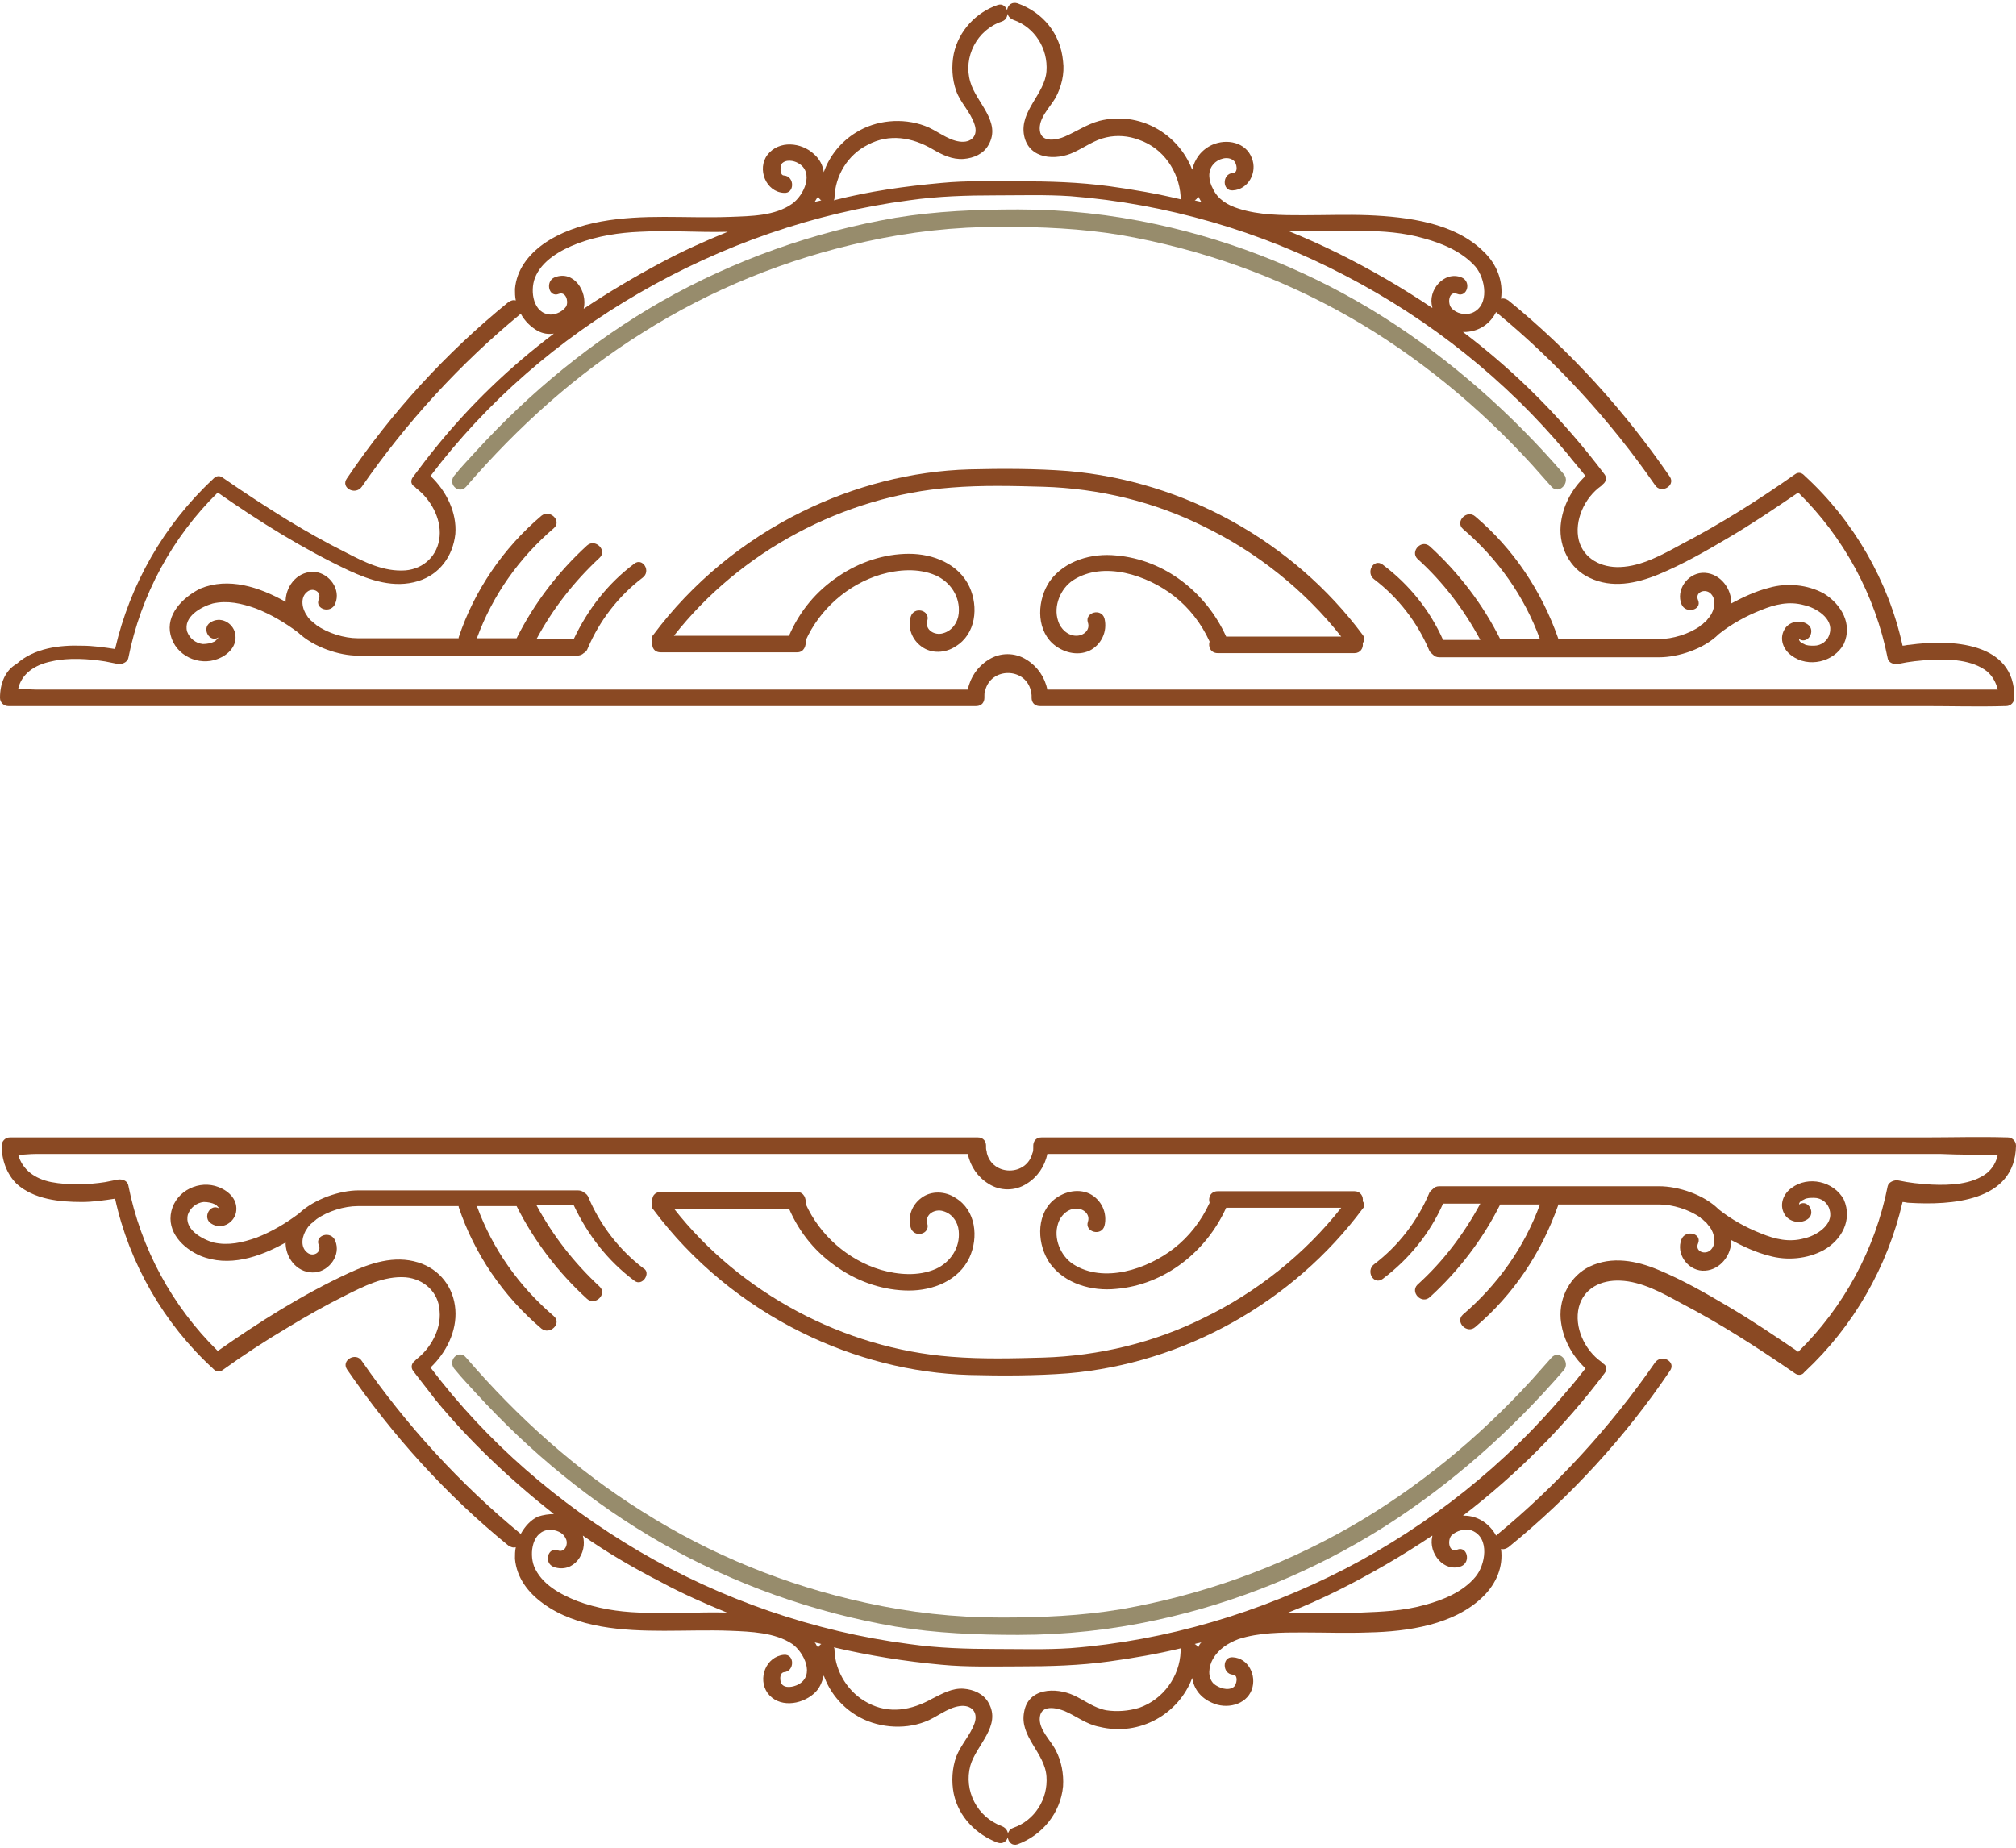 <?xml version="1.0" encoding="UTF-8" standalone="no"?><svg xmlns="http://www.w3.org/2000/svg" xmlns:xlink="http://www.w3.org/1999/xlink" fill="#000000" height="223.2" preserveAspectRatio="xMidYMid meet" version="1" viewBox="0.0 -0.2 243.5 223.2" width="243.5" zoomAndPan="magnify"><g><g><g><g><g id="change1_1"><path d="M230.6,77.7c-0.3,0-0.5,0.1-0.8,0.1c-1.7-7.8-5.9-15.1-11.8-20.5c0,0-0.1-0.1-0.1-0.1 c-0.3-0.3-0.7-0.4-1.1-0.1c-4.4,3.1-9,6-13.8,8.5c-2.2,1.2-4.7,2.6-7.3,2.7c-2.3,0.1-4.4-1-5-3.2c-0.6-2.4,0.7-5.2,2.7-6.6 c0.1-0.1,0.1-0.1,0.2-0.2c0.4-0.3,0.5-0.8,0.2-1.2c-4.9-6.5-10.6-12.3-17.1-17.2c0.1,0,0.3,0,0.4,0c1.6-0.1,2.9-1,3.6-2.4 c0,0,0,0,0,0c7.3,6,13.8,13.1,19.2,20.9c0.7,1.1,2.5,0.1,1.8-1c-5.5-8-12-15.2-19.5-21.3c-0.3-0.2-0.6-0.3-0.9-0.2 c0.3-2.1-0.5-4.2-2.1-5.7c-3.5-3.5-9.2-4.2-13.9-4.4c-2.6-0.1-5.2,0-7.9,0c-2.6,0-5.3,0-7.8-0.8c-1.3-0.4-2.5-1.1-3.1-2.4 c-0.5-0.9-0.7-2.2,0.1-3c0.5-0.6,1.7-1,2.4-0.4c0.4,0.3,0.6,1.5-0.1,1.5c-1.3,0.1-1.3,2.2,0,2.1c1.9-0.1,3-2.2,2.3-3.9 c-0.7-1.9-3-2.4-4.8-1.6c-1.3,0.6-2.1,1.7-2.4,3c-1.7-4.4-6.4-7.1-11.2-5.9c-1.5,0.4-2.8,1.3-4.2,1.9c-0.9,0.4-2.8,0.8-3-0.7 c-0.2-1.5,1.2-2.8,1.9-4c0.7-1.3,1.1-2.9,0.9-4.4c-0.3-3.3-2.4-5.9-5.5-7c-1.3-0.4-1.8,1.5-0.5,2c2.6,0.9,4.2,3.5,4,6.2 c-0.2,2.8-3.3,4.8-2.7,7.8c0.6,2.9,3.9,3,6,2c1.3-0.6,2.5-1.5,3.9-1.8c1.3-0.3,2.7-0.2,4,0.3c2.9,1,4.8,3.8,5,6.8 c0,0.2,0,0.3,0.1,0.4c-2.9-0.7-5.8-1.2-8.7-1.6c-3.7-0.5-7.3-0.6-10.9-0.6c-3.1,0-6.3-0.1-9.4,0.2c-4.4,0.4-8.7,1-13,2.1 c0.1-0.1,0.1-0.3,0.1-0.4c0.1-2.6,1.6-5.1,4-6.3c2.6-1.4,5.4-0.9,7.8,0.5c1.2,0.7,2.4,1.3,3.8,1.2c1.2-0.1,2.4-0.6,3-1.7 c1.6-2.8-1.5-5.1-2.2-7.6c-0.9-3,0.8-6.3,3.8-7.3c1.2-0.4,0.7-2.4-0.5-2c-2.6,0.9-4.7,3.1-5.3,5.9c-0.3,1.5-0.2,3.1,0.3,4.5 c0.5,1.4,1.7,2.5,2.2,4c0.5,1.4-0.4,2.3-1.8,2.1c-1.5-0.2-2.8-1.4-4.2-1.9c-2.7-1-5.9-0.7-8.3,0.8c-1.8,1.1-3.2,2.8-3.9,4.8 c-0.1-0.8-0.5-1.6-1.2-2.2c-1.5-1.4-4.2-1.7-5.6,0.1c-1.3,1.7-0.2,4.5,2,4.6c1.3,0.1,1.3-2,0-2.1c-0.5,0-0.5-1-0.3-1.4 c0.5-0.6,1.5-0.4,2-0.1c2,1.1,0.7,3.9-0.7,4.9c-2.1,1.5-5,1.5-7.5,1.6c-2.7,0.1-5.4,0-8,0c-4.9,0-10.5,0.4-14.6,3.3 c-1.8,1.3-3.2,3.1-3.4,5.4c0,0.5,0,0.9,0.1,1.4c-0.3-0.1-0.6,0-0.9,0.2c-7.5,6.1-14.1,13.3-19.5,21.3c-0.8,1.1,1,2.1,1.8,1 c5.4-7.8,11.9-14.9,19.2-20.9c0,0,0,0,0,0c0.5,0.9,1.2,1.6,2.1,2.1c0.6,0.3,1.2,0.4,1.9,0.3c-5.3,4-10.1,8.6-14.3,13.8 c-0.9,1.1-1.8,2.3-2.7,3.5c-0.4,0.5-0.2,1,0.2,1.2c0.1,0.1,0.1,0.1,0.2,0.2c1.7,1.3,3,3.6,2.8,5.8c-0.2,2.3-1.9,3.9-4.1,4.1 c-2.6,0.2-5-1-7.3-2.2c-2.4-1.2-4.7-2.5-7-3.9c-2.6-1.6-5.2-3.3-7.8-5.1c-0.4-0.3-0.8-0.2-1.1,0.1c0,0-0.1,0.1-0.1,0.1 c-5.9,5.5-10,12.7-11.8,20.5c-1.3-0.2-2.7-0.4-4-0.4c-2.7-0.1-5.8,0.3-7.9,2.2C0.6,80.8,0,82.4,0,84.1c0,0.6,0.5,1,1,1 c2.7,0,5.4,0,8.1,0c6.9,0,13.8,0,20.7,0c9.3,0,18.6,0,27.9,0c10.1,0,20.1,0,30.2,0c9,0,18,0,27.1,0c1,0,1.9,0,2.9,0 c0.7,0,1-0.5,1-1c0,0,0,0,0,0v0c0-0.1,0-0.2,0-0.3c0-0.2,0-0.4,0.1-0.6c0.7-2.8,4.8-2.8,5.5,0c0,0.2,0.1,0.4,0.1,0.6 c0,0.1,0,0.2,0,0.3v0c0,0,0,0,0,0c0,0.5,0.3,1,1,1c8.8,0,17.6,0,26.4,0c10,0,20.1,0,30.1,0c9.5,0,19,0,28.5,0 c7.3,0,14.6,0,21.8,0c3.3,0,6.6,0.1,9.8,0c0,0,0.1,0,0.1,0c0.6,0,1-0.5,1-1C243.4,77.3,235.6,77,230.6,77.7z M164.4,27.7 c2.6,0,5.2,0.2,7.6,0.9c2.2,0.6,4.6,1.6,6.2,3.4c1.2,1.4,1.8,4.7-0.4,5.6c-0.8,0.3-1.9,0.1-2.5-0.6c-0.5-0.6-0.3-2.1,0.7-1.7 c1.2,0.5,1.8-1.5,0.5-2c-2.1-0.8-4.1,1.6-3.5,3.6c0,0,0,0.1,0,0.1c-1.8-1.2-3.7-2.4-5.6-3.5c-3.8-2.2-7.8-4.2-11.8-5.8 c0.2,0,0.5,0,0.7,0C159,27.8,161.7,27.7,164.4,27.7z M144.7,23.5c0.1,0.2,0.3,0.5,0.4,0.7c-0.3-0.1-0.5-0.1-0.8-0.2 C144.5,23.9,144.6,23.8,144.7,23.5z M98.8,23.5c0.1,0.2,0.2,0.4,0.4,0.5c-0.3,0.1-0.5,0.1-0.8,0.2c0.1-0.2,0.2-0.3,0.3-0.5 C98.8,23.6,98.8,23.6,98.8,23.5z M67,33.3c-1.2,0.5-0.7,2.5,0.5,2c0.8-0.3,1.2,0.8,0.9,1.5c-0.4,0.6-1.2,1-1.9,1 c-2.1-0.1-2.5-2.8-1.9-4.4c0.8-2.1,3.1-3.4,5.2-4.2c2.4-0.9,5-1.3,7.5-1.4c3.5-0.2,7.1,0.1,10.6,0c-2.7,1.1-5.4,2.3-8,3.7 c-3.2,1.7-6.4,3.6-9.4,5.6C71,35,69.3,32.4,67,33.3z M234.4,83.1c-6.9,0-13.8,0-20.7,0c-9.3,0-18.6,0-27.9,0 c-10.1,0-20.1,0-30.2,0c-9,0-18,0-27.1,0c-0.7,0-1.3,0-2,0c0,0,0,0,0,0c-0.3-1.5-1.2-2.8-2.5-3.6c0,0,0,0,0,0 c-1.4-0.9-3.2-0.9-4.6,0c0,0,0,0,0,0c-1.3,0.8-2.2,2.1-2.5,3.6c0,0,0,0,0,0c-8.5,0-17,0-25.5,0c-10,0-20.1,0-30.1,0 c-9.5,0-19,0-28.5,0c-7.3,0-14.6,0-21.8,0c-2.2,0-4.5,0-6.7,0c-0.7,0-1.4-0.1-2.1-0.1c0.4-1.8,2-2.9,4-3.3 c2.1-0.5,4.6-0.3,6.5,0c0.5,0.1,1,0.2,1.5,0.3c0.5,0.1,1.2-0.2,1.3-0.7c1.5-7.6,5.3-14.6,10.8-20c5,3.5,10.3,6.8,15.8,9.4 c2.6,1.2,5.5,2.2,8.4,1.3c2.6-0.8,4.2-3,4.5-5.7c0.2-2.6-1.1-5.2-3-7c6.8-9,15.5-16.5,25.2-22.1c10-5.8,21.2-9.7,32.6-11.2 c3.5-0.5,7-0.6,10.5-0.6c3,0,6-0.1,9,0.1c11.5,0.9,22.9,4.2,33.2,9.6c10.2,5.3,19.4,12.6,26.8,21.5c0.7,0.9,1.5,1.8,2.2,2.7 c-1.7,1.6-2.8,3.7-3,6c-0.2,2.6,1.1,5.2,3.5,6.3c2.7,1.3,5.6,0.7,8.3-0.4c2.9-1.2,5.7-2.8,8.4-4.4c2.9-1.7,5.7-3.6,8.5-5.5 c5.5,5.4,9.3,12.4,10.8,20c0.1,0.6,0.8,0.8,1.3,0.7c1.4-0.3,2.5-0.4,4-0.5c2.2-0.1,4.9,0,6.7,1.4c0.7,0.6,1.1,1.4,1.3,2.2 C239,83.1,236.7,83.1,234.4,83.1z" fill="#8a4923"/></g><g id="change1_2"><path d="M220.3,71.5c-2-1.1-4.5-1.3-6.6-0.7c-1.6,0.4-3.1,1.1-4.6,1.9c0-0.1,0-0.2,0-0.3 c-0.1-1.8-1.6-3.5-3.5-3.4c-1.8,0.1-3.2,2.1-2.5,3.8c0.5,1.2,2.5,0.7,2-0.5c-0.4-0.9,0.7-1.4,1.4-0.9c0.9,0.7,0.6,2.1,0,2.9 c-0.2,0.2-0.3,0.4-0.5,0.6c-0.2,0.1-0.3,0.3-0.5,0.4c-0.1,0-0.1,0.1-0.1,0.1c-1.4,1-3.4,1.6-5,1.6c-4.1,0-8.1,0-12.2,0 c0,0,0,0,0-0.1c-2-5.7-5.4-10.8-10-14.7c-1-0.9-2.5,0.6-1.5,1.5c4.2,3.6,7.4,8.1,9.3,13.3c-1.6,0-3.2,0-4.8,0 c-2.1-4.2-5-8-8.5-11.2c-1-0.9-2.4,0.6-1.5,1.5c3.1,2.8,5.6,6.1,7.6,9.8c-1.5,0-3,0-4.5,0c-1.6-3.6-4.1-6.7-7.3-9.1 c-1.1-0.8-2.1,1-1,1.8c2.9,2.2,5.2,5.2,6.6,8.5c0.1,0.3,0.3,0.4,0.5,0.6c0.2,0.2,0.4,0.3,0.8,0.3c8.8,0,17.7,0,26.5,0 c2.3,0,5.4-1,7.2-2.8c1.5-1.2,3.3-2.2,5.1-2.9c1.7-0.7,3.4-1.1,5.2-0.6c1.4,0.3,3.6,1.6,3.1,3.4c-0.2,0.9-1,1.5-1.9,1.5 c-0.4,0-0.9,0-1.2-0.2c-0.2-0.1-0.5-0.2-0.6-0.5c0,0,0-0.1,0-0.1c1.1,0.7,2.1-1.1,1-1.8c-0.9-0.6-2.3-0.3-2.8,0.7 c-0.6,1.1-0.1,2.4,0.9,3.1c2,1.5,5.1,0.8,6.3-1.4C223.8,75.2,222.4,72.8,220.3,71.5z" fill="#8a4923"/></g><g id="change1_3"><path d="M164.6,76.5C156.2,65.2,143,57.9,129,56.7c-3.9-0.3-8-0.3-11.9-0.2c-7,0.2-13.9,2-20.2,5.1 c-7.1,3.5-13.3,8.6-18,14.9c-0.3,0.3-0.2,0.7-0.1,0.9c-0.1,0.6,0.2,1.2,1,1.2c5.5,0,11,0,16.5,0c0.8,0,1.1-0.8,1-1.4 c1.7-3.8,5.1-6.8,9.1-8c2.1-0.6,4.5-0.8,6.6,0.1c1.8,0.8,3,2.6,2.8,4.6c-0.1,1.1-0.8,2.1-1.9,2.4c-1,0.3-2.2-0.4-1.9-1.5 c0.4-1.3-1.6-1.8-2-0.5c-0.4,1.4,0.2,2.8,1.3,3.6c1.2,0.9,2.9,0.8,4.1,0c2.5-1.5,2.8-4.8,1.7-7.2c-1.3-2.8-4.4-4-7.3-4 c-3,0-6,1-8.5,2.7c-2.7,1.8-4.7,4.2-6,7.2c-4.6,0-9.3,0-13.9,0c8-10.2,20.5-16.9,33.5-17.9c3.7-0.3,7.5-0.2,11.1-0.1 c6.7,0.2,13.4,1.8,19.4,4.8c6.4,3.1,12.2,7.7,16.6,13.3c-4.6,0-9.3,0-13.9,0c-2.4-5.3-7.4-9.3-13.3-9.8c-2.9-0.3-6.2,0.6-8,3.1 c-1.5,2.2-1.7,5.6,0.3,7.5c1.2,1.1,3,1.6,4.5,0.9c1.4-0.7,2.2-2.3,1.8-3.9c-0.4-1.3-2.4-0.7-2,0.5c0.3,0.9-0.5,1.6-1.4,1.6 c-1,0-1.9-0.8-2.2-1.8c-0.6-1.8,0.3-3.9,1.8-4.9c3.7-2.4,9-0.6,12.2,1.9c1.8,1.4,3.3,3.3,4.3,5.5c-0.2,0.6,0.1,1.4,1,1.4 c5.5,0,11,0,16.5,0c0.7,0,1.1-0.6,1-1.2C164.8,77.2,164.9,76.9,164.6,76.5z" fill="#8a4923"/></g><g id="change1_4"><path d="M76.6,67.9c-3.2,2.4-5.6,5.5-7.3,9.1c-1.5,0-3,0-4.5,0c2-3.7,4.5-6.9,7.6-9.8c1-0.9-0.5-2.4-1.5-1.5 c-3.5,3.2-6.4,7-8.5,11.2c-1.6,0-3.2,0-4.8,0c1.9-5.2,5.1-9.7,9.3-13.3c1-0.9-0.5-2.3-1.5-1.5c-4.6,3.9-8.1,9-10,14.7 c0,0,0,0,0,0.1c-4.1,0-8.1,0-12.2,0c-1.6,0-3.6-0.6-5-1.6c0,0-0.1-0.1-0.1-0.1c-0.2-0.1-0.3-0.3-0.5-0.4 c-0.2-0.2-0.4-0.4-0.5-0.6c-0.6-0.8-0.9-2.2,0-2.9c0.7-0.6,1.8,0,1.4,0.9c-0.5,1.2,1.5,1.8,2,0.5c0.7-1.7-0.7-3.6-2.4-3.8 c-2-0.2-3.5,1.5-3.6,3.4c0,0.1,0,0.2,0,0.2c-3.2-1.8-6.9-3-10.3-1.6C22,72,20,74.1,20.6,76.5c0.6,2.5,3.4,3.8,5.7,2.9 c1.3-0.5,2.4-1.6,2.1-3.1c-0.3-1.3-1.8-2.1-3-1.3c-1.1,0.7-0.1,2.5,1,1.8c0,0-0.3,0.4-0.5,0.5c-0.4,0.2-0.9,0.3-1.4,0.3 c-0.9-0.1-1.6-0.7-1.9-1.5c-0.5-1.8,1.7-3,3.1-3.4c1.8-0.4,3.5,0,5.2,0.6c1.8,0.7,3.5,1.7,5.1,2.9c1.9,1.8,5,2.8,7.2,2.8 c8.8,0,17.7,0,26.5,0c0.3,0,0.6-0.1,0.8-0.3c0.2-0.1,0.4-0.3,0.5-0.6c1.4-3.3,3.7-6.3,6.6-8.5C78.7,68.8,77.6,67.1,76.6,67.9z" fill="#8a4923"/></g><g id="change2_1"><path d="M56.3,58.6c6.2-7.2,13.3-13.6,21.3-18.6c8.2-5.2,17.3-8.9,26.9-11c5.4-1.2,10.8-1.8,16.4-1.8 c4.9,0,9.7,0.2,14.5,1c9.7,1.7,19,5,27.6,9.9c8.2,4.7,15.6,10.8,22,17.8c0.8,0.9,1.6,1.8,2.4,2.7c0.9,1,2.3-0.5,1.5-1.5 c-6.3-7.3-13.6-13.8-21.8-19c-8.4-5.3-17.7-9.1-27.4-11.2c-5.5-1.2-11.1-1.8-16.7-1.8c-5,0-9.9,0.2-14.8,1 c-9.9,1.7-19.5,5.1-28.3,10.1c-8.4,4.8-15.9,11-22.4,18.1c-0.8,0.9-1.7,1.8-2.5,2.8C53.9,58.2,55.4,59.6,56.3,58.6z" fill="#978c6c"/></g></g><g><g id="change1_5"><path d="M243.5,138.2c0-0.6-0.5-1-1-1c0,0-0.1,0-0.1,0c-3.3-0.1-6.6,0-9.8,0c-7.3,0-14.6,0-21.8,0 c-9.5,0-19,0-28.5,0c-10,0-20.1,0-30.1,0c-8.8,0-17.6,0-26.4,0c-0.7,0-1,0.5-1,1l0,0v0c0,0.1,0,0.2,0,0.3c0,0.2,0,0.4-0.1,0.6 c-0.7,2.8-4.8,2.8-5.5,0c0-0.2-0.1-0.4-0.1-0.6c0-0.1,0-0.2,0-0.3v0l0,0c0-0.5-0.3-1-1-1c-1,0-1.9,0-2.9,0c-9,0-18,0-27.1,0 c-10.1,0-20.1,0-30.2,0c-9.3,0-18.6,0-27.9,0c-6.9,0-13.8,0-20.7,0c-2.7,0-5.4,0-8.1,0c-0.6,0-1,0.5-1,1c0,1.7,0.6,3.4,1.8,4.6 c2.1,1.9,5.2,2.2,7.9,2.2c1.3,0,2.7-0.2,4-0.4c1.7,7.8,5.9,15.1,11.8,20.5c0,0,0.1,0.1,0.1,0.1c0.3,0.3,0.7,0.4,1.1,0.1 c2.5-1.8,5.1-3.5,7.8-5.1c2.3-1.4,4.6-2.7,7-3.9c2.2-1.1,4.7-2.4,7.3-2.2c2.2,0.2,4,1.8,4.1,4.1c0.2,2.2-1.1,4.5-2.8,5.8 c-0.1,0.1-0.1,0.1-0.2,0.2c-0.4,0.3-0.5,0.8-0.2,1.2c0.9,1.2,1.8,2.3,2.7,3.5c4.2,5.1,9.1,9.7,14.3,13.8c-0.6,0-1.3,0.1-1.9,0.3 c-0.9,0.4-1.6,1.2-2.1,2.1c0,0,0,0,0,0c-7.3-6-13.8-13.1-19.2-20.9c-0.7-1.1-2.5-0.1-1.8,1c5.5,8,12,15.2,19.5,21.3 c0.3,0.2,0.6,0.3,0.9,0.2c-0.1,0.5-0.1,0.9-0.1,1.4c0.2,2.3,1.6,4.1,3.4,5.4c4.1,3,9.7,3.3,14.6,3.3c2.7,0,5.4-0.1,8,0 c2.5,0.1,5.4,0.2,7.5,1.6c1.4,1,2.8,3.8,0.7,4.9c-0.6,0.3-1.6,0.5-2-0.1c-0.2-0.3-0.3-1.3,0.3-1.4c1.3-0.1,1.3-2.2,0-2.1 c-2.2,0.2-3.2,2.9-2,4.6c1.3,1.8,4,1.5,5.6,0.1c0.7-0.6,1-1.4,1.2-2.2c0.7,2,2.1,3.7,3.9,4.8c2.4,1.5,5.7,1.8,8.3,0.8 c1.4-0.5,2.7-1.7,4.2-1.9c1.4-0.2,2.3,0.7,1.8,2.1c-0.5,1.4-1.6,2.5-2.2,4c-0.5,1.4-0.6,3-0.3,4.5c0.6,2.8,2.7,4.9,5.3,5.9 c1.3,0.4,1.8-1.5,0.5-2c-3-1.1-4.6-4.3-3.8-7.3c0.7-2.5,3.8-4.8,2.2-7.6c-0.6-1.1-1.8-1.6-3-1.7c-1.4-0.1-2.6,0.6-3.8,1.2 c-2.5,1.4-5.2,1.9-7.8,0.5c-2.3-1.2-3.9-3.7-4-6.3c0-0.2,0-0.3-0.1-0.4c4.3,1,8.6,1.7,13,2.1c3.1,0.3,6.3,0.2,9.4,0.2 c3.7,0,7.3-0.1,10.9-0.6c2.9-0.4,5.8-0.9,8.7-1.6c-0.1,0.1-0.1,0.3-0.1,0.4c-0.1,3-2.1,5.8-5,6.8c-1.3,0.4-2.7,0.5-4,0.3 c-1.5-0.3-2.6-1.2-3.9-1.8c-2.2-1-5.5-0.9-6,2c-0.6,3,2.5,4.9,2.7,7.8c0.2,2.7-1.4,5.3-4,6.2c-1.2,0.4-0.7,2.4,0.5,2 c3-1.1,5.2-3.8,5.5-7c0.1-1.5-0.2-3.1-0.9-4.4c-0.6-1.2-2.1-2.5-1.9-4c0.2-1.5,2-1.1,3-0.7c1.4,0.6,2.6,1.6,4.2,1.9 c4.9,1.2,9.6-1.6,11.2-5.9c0.2,1.3,1,2.4,2.4,3c1.7,0.8,4.1,0.3,4.8-1.6c0.6-1.7-0.4-3.8-2.3-3.9c-1.3-0.1-1.3,2,0,2.1 c0.7,0,0.5,1.2,0.1,1.5c-0.7,0.5-1.8,0.1-2.4-0.4c-0.8-0.8-0.6-2.1-0.1-3c0.7-1.2,1.8-1.9,3.1-2.4c2.5-0.8,5.2-0.8,7.8-0.8 c2.6,0,5.2,0.1,7.9,0c4.7-0.1,10.4-0.9,13.9-4.4c1.5-1.5,2.4-3.5,2.1-5.7c0.3,0.1,0.6,0,0.9-0.2c7.5-6.1,14.1-13.3,19.5-21.3 c0.8-1.1-1-2.1-1.8-1c-5.4,7.8-11.9,14.9-19.2,20.9c0,0,0,0,0,0c-0.7-1.3-2-2.3-3.6-2.4c-0.1,0-0.3,0-0.4,0 c6.4-4.9,12.2-10.7,17.1-17.2c0.4-0.5,0.2-1-0.2-1.2c-0.1-0.1-0.1-0.1-0.2-0.2c-2-1.4-3.3-4.2-2.7-6.6c0.6-2.3,2.7-3.3,5-3.2 c2.6,0.1,5.1,1.5,7.3,2.7c4.8,2.5,9.3,5.4,13.8,8.5c0.4,0.3,0.9,0.2,1.1-0.1c0,0,0.1-0.1,0.1-0.1c5.9-5.5,10-12.7,11.8-20.5 c0.3,0,0.5,0.1,0.8,0.1C235.6,145.4,243.4,145,243.5,138.2z M156.3,194.6c-0.2,0-0.5,0-0.7,0c4.1-1.6,8-3.6,11.8-5.8 c1.9-1.1,3.8-2.3,5.6-3.5c0,0,0,0.1,0,0.1c-0.5,2,1.4,4.4,3.5,3.6c1.2-0.5,0.7-2.5-0.5-2c-1,0.4-1.2-1.1-0.7-1.7 c0.6-0.6,1.7-0.9,2.5-0.6c2.2,0.9,1.6,4.2,0.4,5.6c-1.5,1.8-3.9,2.8-6.2,3.4c-2.5,0.7-5.1,0.8-7.6,0.9 C161.7,194.7,159,194.6,156.3,194.6z M144.3,198.4c0.3-0.1,0.5-0.1,0.8-0.2c-0.2,0.2-0.3,0.4-0.4,0.7 C144.6,198.6,144.5,198.5,144.3,198.4z M98.7,198.7c-0.1-0.2-0.2-0.4-0.3-0.5c0.3,0.1,0.5,0.1,0.8,0.2c-0.2,0.1-0.3,0.3-0.4,0.5 C98.8,198.8,98.8,198.7,98.7,198.7z M70.4,185.3c3,2.1,6.1,3.9,9.4,5.6c2.6,1.4,5.3,2.6,8,3.7c-3.5-0.1-7.1,0.2-10.6,0 c-2.6-0.1-5.1-0.5-7.5-1.4c-2-0.8-4.3-2-5.2-4.2c-0.6-1.6-0.2-4.3,1.9-4.4c0.7,0,1.6,0.3,1.9,1c0.4,0.6,0,1.8-0.9,1.5 c-1.2-0.5-1.8,1.5-0.5,2C69.3,189.9,71,187.4,70.4,185.3z M241.3,139.3c-0.2,0.9-0.6,1.6-1.3,2.2c-1.8,1.4-4.5,1.5-6.7,1.4 c-1.5-0.1-2.6-0.2-4-0.5c-0.5-0.1-1.2,0.2-1.3,0.7c-1.5,7.6-5.3,14.6-10.8,20c-2.8-1.9-5.6-3.8-8.5-5.5 c-2.7-1.6-5.5-3.2-8.4-4.4c-2.6-1.1-5.6-1.7-8.3-0.4c-2.3,1.1-3.7,3.7-3.5,6.3c0.2,2.3,1.3,4.4,3,6c-0.7,0.9-1.4,1.8-2.2,2.7 c-7.4,8.9-16.6,16.2-26.8,21.5c-10.3,5.3-21.6,8.7-33.2,9.6c-3,0.2-6,0.1-9,0.1c-3.5,0-7-0.1-10.5-0.6 c-11.5-1.5-22.7-5.4-32.6-11.2C67.5,181.5,58.8,174,52,165c1.9-1.8,3.2-4.4,3-7c-0.2-2.7-1.9-4.9-4.5-5.7 c-2.9-0.9-5.8,0.1-8.4,1.3c-5.6,2.6-10.8,5.9-15.8,9.4c-5.5-5.4-9.3-12.4-10.8-20c-0.1-0.6-0.8-0.8-1.3-0.7 c-0.5,0.1-1,0.2-1.5,0.3c-1.9,0.3-4.4,0.4-6.5,0c-2-0.4-3.5-1.5-4-3.3c0.7,0,1.4-0.1,2.1-0.1c2.2,0,4.5,0,6.7,0 c7.3,0,14.6,0,21.8,0c9.5,0,19,0,28.5,0c10,0,20.1,0,30.1,0c8.5,0,17,0,25.5,0l0,0c0.3,1.5,1.2,2.8,2.5,3.6c0,0,0,0,0,0 c1.4,0.9,3.2,0.9,4.6,0c0,0,0,0,0,0c1.3-0.8,2.2-2.1,2.5-3.6l0,0c0.7,0,1.3,0,2,0c9,0,18,0,27.1,0c10.1,0,20.1,0,30.2,0 c9.3,0,18.6,0,27.9,0c6.9,0,13.8,0,20.7,0C236.7,139.3,239,139.3,241.3,139.3z" fill="#8a4923"/></g><g id="change1_6"><path d="M220.3,150.8c-2,1.1-4.5,1.3-6.6,0.7c-1.6-0.4-3.1-1.1-4.6-1.9c0,0.1,0,0.2,0,0.3 c-0.1,1.8-1.6,3.5-3.5,3.4c-1.8-0.1-3.2-2.1-2.5-3.8c0.5-1.2,2.5-0.7,2,0.5c-0.4,0.9,0.7,1.4,1.4,0.9c0.9-0.7,0.6-2.1,0-2.9 c-0.2-0.2-0.3-0.4-0.5-0.6c-0.2-0.1-0.3-0.3-0.5-0.4c-0.1,0-0.1-0.1-0.1-0.1c-1.4-1-3.4-1.6-5-1.6c-4.1,0-8.1,0-12.2,0 c0,0,0,0,0,0.1c-2,5.7-5.4,10.8-10,14.7c-1,0.9-2.5-0.6-1.5-1.5c4.2-3.6,7.4-8.1,9.3-13.3c-1.6,0-3.2,0-4.8,0 c-2.1,4.2-5,8-8.5,11.2c-1,0.9-2.4-0.6-1.5-1.5c3.1-2.8,5.6-6.1,7.6-9.8c-1.5,0-3,0-4.5,0c-1.6,3.6-4.1,6.7-7.3,9.1 c-1.1,0.8-2.1-1-1-1.8c2.9-2.2,5.2-5.2,6.6-8.5c0.1-0.3,0.3-0.4,0.5-0.6c0.2-0.2,0.4-0.3,0.8-0.3c8.8,0,17.7,0,26.5,0 c2.3,0,5.4,1,7.2,2.8c1.5,1.2,3.3,2.2,5.1,2.9c1.7,0.7,3.4,1.1,5.2,0.6c1.4-0.3,3.6-1.6,3.1-3.4c-0.2-0.9-1-1.5-1.9-1.5 c-0.4,0-0.9,0-1.2,0.2c-0.2,0.1-0.5,0.2-0.6,0.5c0,0,0,0.1,0,0.1c1.1-0.7,2.1,1.1,1,1.8c-0.9,0.6-2.3,0.3-2.8-0.7 c-0.6-1.1-0.1-2.4,0.9-3.1c2-1.5,5.1-0.8,6.3,1.4C223.8,147.2,222.4,149.6,220.3,150.8z" fill="#8a4923"/></g><g id="change1_7"><path d="M164.6,145.8c-8.4,11.3-21.6,18.7-35.6,19.9c-3.9,0.3-8,0.3-11.9,0.2c-7-0.2-13.9-2-20.2-5.1 c-7.1-3.5-13.3-8.6-18-14.9c-0.3-0.3-0.2-0.7-0.1-0.9c-0.1-0.6,0.2-1.2,1-1.2c5.5,0,11,0,16.5,0c0.8,0,1.1,0.8,1,1.4 c1.7,3.8,5.1,6.8,9.1,8c2.1,0.6,4.5,0.8,6.6-0.1c1.8-0.8,3-2.6,2.8-4.6c-0.1-1.1-0.8-2.1-1.9-2.4c-1-0.3-2.2,0.4-1.9,1.5 c0.4,1.3-1.6,1.8-2,0.5c-0.4-1.4,0.2-2.8,1.3-3.6c1.2-0.9,2.9-0.8,4.1,0c2.5,1.5,2.8,4.8,1.7,7.2c-1.3,2.8-4.4,4-7.3,4 c-3,0-6-1-8.5-2.7c-2.7-1.8-4.7-4.2-6-7.2c-4.6,0-9.3,0-13.9,0c8,10.2,20.5,16.9,33.5,17.9c3.7,0.3,7.5,0.2,11.1,0.1 c6.7-0.2,13.4-1.8,19.4-4.8c6.4-3.1,12.2-7.7,16.6-13.3c-4.6,0-9.3,0-13.9,0c-2.4,5.3-7.4,9.3-13.3,9.8c-2.9,0.3-6.2-0.6-8-3.1 c-1.5-2.2-1.7-5.6,0.3-7.5c1.2-1.1,3-1.6,4.5-0.9c1.4,0.7,2.2,2.3,1.8,3.9c-0.4,1.3-2.4,0.7-2-0.5c0.3-0.9-0.5-1.6-1.4-1.6 c-1,0-1.9,0.8-2.2,1.8c-0.6,1.8,0.3,3.9,1.8,4.9c3.7,2.4,9,0.6,12.2-1.9c1.8-1.4,3.3-3.3,4.3-5.5c-0.2-0.6,0.1-1.4,1-1.4 c5.5,0,11,0,16.5,0c0.7,0,1.1,0.6,1,1.2C164.8,145.2,164.9,145.5,164.6,145.8z" fill="#8a4923"/></g><g id="change1_8"><path d="M76.6,154.5c-3.2-2.4-5.6-5.5-7.3-9.1c-1.5,0-3,0-4.5,0c2,3.7,4.5,6.9,7.6,9.8c1,0.9-0.5,2.4-1.5,1.5 c-3.5-3.2-6.4-7-8.5-11.2c-1.6,0-3.2,0-4.8,0c1.9,5.2,5.1,9.7,9.3,13.3c1,0.9-0.5,2.3-1.5,1.5c-4.6-3.9-8.1-9-10-14.7 c0,0,0,0,0-0.1c-4.1,0-8.1,0-12.2,0c-1.6,0-3.6,0.6-5,1.6c0,0-0.1,0.1-0.1,0.1c-0.2,0.1-0.3,0.3-0.5,0.4 c-0.2,0.2-0.4,0.4-0.5,0.6c-0.6,0.8-0.9,2.2,0,2.9c0.7,0.6,1.8,0,1.4-0.9c-0.5-1.2,1.5-1.8,2-0.5c0.7,1.7-0.7,3.6-2.4,3.8 c-2,0.2-3.5-1.5-3.6-3.4c0-0.1,0-0.2,0-0.2c-3.2,1.8-6.9,3-10.3,1.6c-2.1-0.9-4.1-2.9-3.5-5.4c0.6-2.5,3.4-3.8,5.7-2.9 c1.3,0.5,2.4,1.6,2.1,3.1c-0.3,1.3-1.8,2.1-3,1.3c-1.1-0.7-0.1-2.5,1-1.8c0,0-0.3-0.4-0.5-0.5c-0.4-0.2-0.9-0.3-1.4-0.3 c-0.9,0.1-1.6,0.7-1.9,1.5c-0.5,1.8,1.7,3,3.1,3.4c1.8,0.4,3.5,0,5.2-0.6c1.8-0.7,3.5-1.7,5.1-2.9c1.9-1.8,5-2.8,7.2-2.8 c8.8,0,17.7,0,26.5,0c0.3,0,0.6,0.1,0.8,0.3c0.2,0.1,0.4,0.3,0.5,0.6c1.4,3.3,3.7,6.3,6.6,8.5C78.7,153.5,77.6,155.3,76.6,154.5 z" fill="#8a4923"/></g><g id="change2_2"><path d="M56.3,163.8c6.2,7.2,13.3,13.6,21.3,18.6c8.2,5.2,17.3,8.9,26.9,11c5.4,1.2,10.8,1.8,16.4,1.8 c4.9,0,9.7-0.2,14.5-1c9.7-1.7,19-5,27.6-9.9c8.2-4.7,15.6-10.8,22-17.8c0.8-0.9,1.6-1.8,2.4-2.7c0.9-1,2.3,0.5,1.5,1.5 c-6.3,7.3-13.6,13.8-21.8,19c-8.4,5.3-17.7,9.1-27.4,11.2c-5.5,1.2-11.1,1.8-16.7,1.8c-5,0-9.9-0.2-14.8-1 c-9.9-1.7-19.5-5.1-28.3-10.1c-8.4-4.8-15.9-11-22.4-18.1c-0.8-0.9-1.7-1.8-2.5-2.8C53.9,164.2,55.4,162.7,56.3,163.8z" fill="#978c6c"/></g></g></g></g></g></svg>